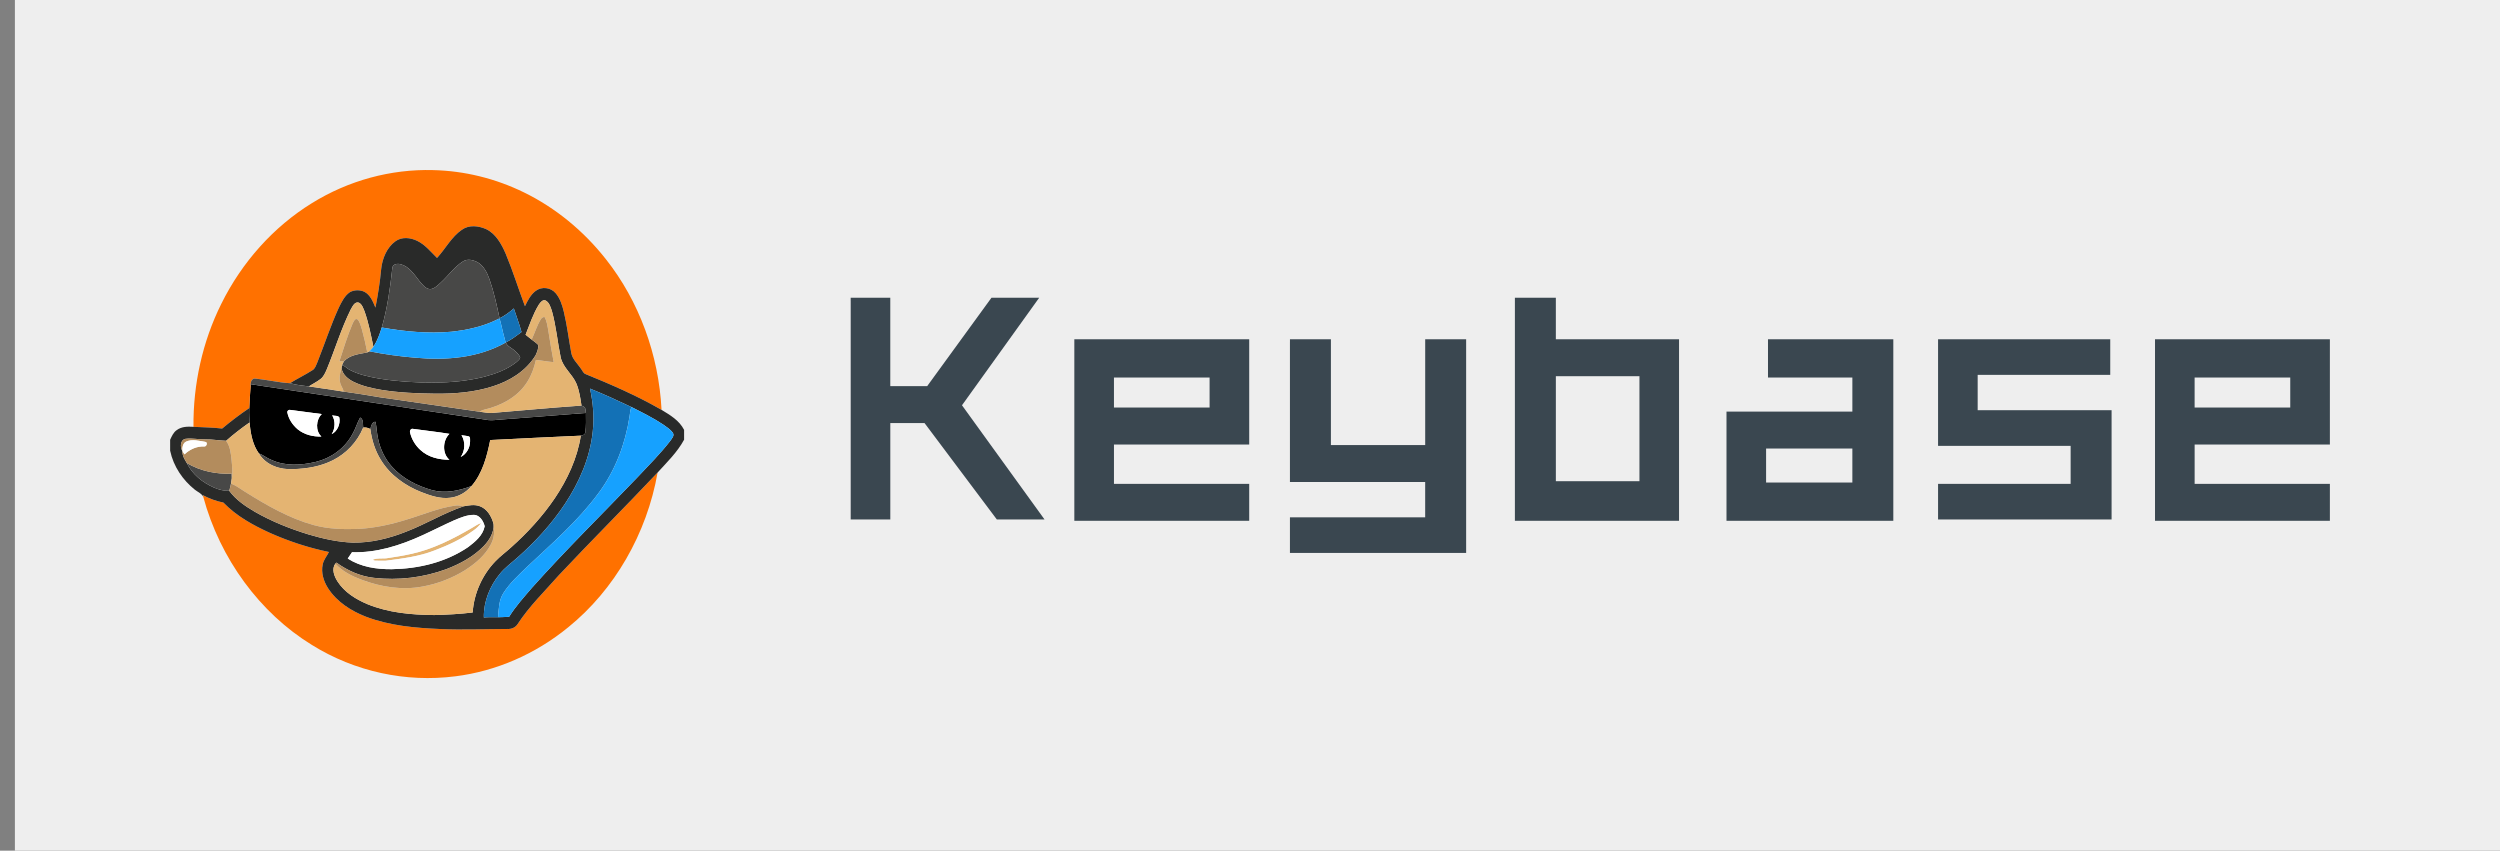 <?xml version="1.0" encoding="UTF-8" standalone="no"?>
<!-- Created with Inkscape (http://www.inkscape.org/) -->

<svg
   xmlns:dc="http://purl.org/dc/elements/1.1/"
   xmlns:cc="http://creativecommons.org/ns#"
   xmlns:rdf="http://www.w3.org/1999/02/22-rdf-syntax-ns#"
   xmlns:svg="http://www.w3.org/2000/svg"
   xmlns="http://www.w3.org/2000/svg"
   xmlns:sodipodi="http://sodipodi.sourceforge.net/DTD/sodipodi-0.dtd"
   xmlns:inkscape="http://www.inkscape.org/namespaces/inkscape"
   width="146.938"
   height="50"
   viewBox="0 0 146.938 50"
   id="svg7605"
   version="1.1"
   inkscape:version="0.91 r13725"
   sodipodi:docname="keybase.svg"
   inkscape:export-filename="C:\Users\10000_000\Desktop\twitter.png"
   inkscape:export-xdpi="90"
   inkscape:export-ydpi="90">
  <rect x="0" y="0" width="146.938" height="50" fill="#808080" stroke="none"/>
  <defs
     id="defs7607">
    <marker
       inkscape:stockid="Arrow1Lstart"
       orient="auto"
       refY="0"
       refX="0"
       id="Arrow1Lstart"
       style="overflow:visible"
       inkscape:isstock="true">
      <path
         id="path4254"
         d="M 0,0 5,-5 -12.5,0 5,5 0,0 Z"
         style="fill-rule:evenodd;stroke:#000000;stroke-width:1pt"
         transform="matrix(0.8,0,0,0.8,10,0)"
         inkscape:connector-curvature="0" />
    </marker>
  </defs>
  <sodipodi:namedview
     id="base"
     pagecolor="#ffffff"
     bordercolor="#666666"
     borderopacity="1.0"
     inkscape:pageopacity="0.0"
     inkscape:pageshadow="2"
     inkscape:zoom="2"
     inkscape:cx="-14.430478"
     inkscape:cy="13.725092"
     inkscape:document-units="px"
     inkscape:current-layer="layer1"
     showgrid="true"
     showguides="false"
     inkscape:snap-page="false"
     inkscape:snap-grids="true"
     inkscape:snap-to-guides="true"
     inkscape:window-width="1366"
     inkscape:window-height="705"
     inkscape:window-x="-8"
     inkscape:window-y="-8"
     inkscape:window-maximized="1"
     units="px">
    <inkscape:grid
       type="xygrid"
       id="grid8437" />
  </sodipodi:namedview>
  <g
     inkscape:label="Layer 1"
     inkscape:groupmode="layer"
     id="layer1"
     transform="translate(0,-1002.362)">
    <rect
       style="color:#000000;clip-rule:nonzero;display:inline;overflow:visible;visibility:visible;opacity:1;isolation:auto;mix-blend-mode:normal;color-interpolation:sRGB;color-interpolation-filters:linearRGB;solid-color:#000000;solid-opacity:1;fill:#eeeeee;fill-opacity:1;fill-rule:nonzero;stroke:none;stroke-width:1;stroke-linecap:butt;stroke-linejoin:miter;stroke-miterlimit:4;stroke-dasharray:none;stroke-dashoffset:0;stroke-opacity:1;color-rendering:auto;image-rendering:auto;shape-rendering:auto;text-rendering:auto;enable-background:accumulate"
       id="rect7613"
       width="147.038"
       height="50"
       x="0.875"
       y="1002.362" />
    <path
       style="font-style:normal;font-weight:normal;font-size:223.418px;line-height:125%;font-family:sans-serif;letter-spacing:0px;word-spacing:0px;fill:#3a4750;fill-opacity:1;stroke:none;stroke-width:1px;stroke-linecap:butt;stroke-linejoin:miter;stroke-opacity:1"
       d="m 50,1020.043 c 0,4.284 0,8.568 0,12.852 0.776,0 1.552,0 2.328,0 0,-1.889 0,-3.778 0,-5.667 0.671,0 1.341,0 2.012,0 1.417,1.889 2.834,3.778 4.25,5.667 0.935,0 1.87,0 2.804,0 -1.618,-2.238 -3.235,-4.476 -4.853,-6.713 1.512,-2.106 3.025,-4.213 4.537,-6.319 -0.935,0 -1.87,0 -2.805,0 -1.259,1.732 -2.519,3.463 -3.778,5.195 -0.723,0 -1.445,0 -2.168,0 0,-1.732 0,-3.463 0,-5.195 -0.776,0 -1.552,0 -2.328,0 l 0,0.09 0,0.09 z m 39.038,0 c 0,4.31 0,8.62 0,12.931 3.216,0 6.432,0 9.648,0 0,-3.557 0,-7.114 0,-10.671 -2.414,0 -4.827,0 -7.241,0 0,-0.813 0,-1.627 0,-2.44 -0.802,0 -1.605,0 -2.407,0 l 0,0.09 0,0.09 z m -25.894,2.44 c 0,3.497 0,6.994 0,10.491 3.426,0 6.852,0 10.278,0 0,-0.724 0,-1.447 0,-2.171 -2.65,0 -5.3,0 -7.949,0 0,-0.772 0,-1.543 0,-2.315 2.65,0 5.3,0 7.949,0 0,-2.062 0,-4.123 0,-6.185 -3.426,0 -6.852,0 -10.278,0 l 0,0.09 0,0.09 z m 12.672,0 c 0,2.736 0,5.472 0,8.208 2.65,0 5.3,0 7.949,0 0,0.693 0,1.386 0,2.079 -2.65,0 -5.3,0 -7.949,0 0,0.697 0,1.395 0,2.092 3.452,0 6.904,0 10.357,0 0,-4.187 0,-8.373 0,-12.56 -0.802,0 -1.605,0 -2.407,0 0,2.073 0,4.145 0,6.218 -1.847,0 -3.695,0 -5.542,0 0,-2.073 0,-4.145 0,-6.218 -0.802,0 -1.605,0 -2.407,0 l 0,0.09 0,0.09 z m 28.098,0 c 0,0.69 0,1.379 0,2.069 1.653,0 3.306,0 4.959,0 0,0.667 0,1.334 0,2 -2.466,0 -4.932,0 -7.398,0 0,2.14 0,4.281 0,6.421 3.268,0 6.537,0 9.805,0 0,-3.557 0,-7.114 0,-10.671 -2.455,0 -4.91,0 -7.366,0 l 0,0.09 0,0.09 z m 9.996,0 c 0,2.028 0,4.056 0,6.083 2.597,0 5.195,0 7.792,0 0,0.745 0,1.491 0,2.236 -2.597,0 -5.195,0 -7.792,0 0,0.698 0,1.395 0,2.092 3.4,0 6.799,0 10.199,0 0,-2.14 0,-4.281 0,-6.421 -2.624,0 -5.247,0 -7.871,0 0,-0.693 0,-1.386 0,-2.079 2.597,0 5.195,0 7.792,0 0,-0.697 0,-1.395 0,-2.092 -3.373,0 -6.747,0 -10.12,0 l 0,0.09 0,0.09 z m 12.751,0 c 0,3.497 0,6.994 0,10.491 3.426,0 6.852,0 10.278,0 0,-0.724 0,-1.447 0,-2.171 -2.65,0 -5.3,0 -7.949,0 0,-0.772 0,-1.543 0,-2.315 2.65,0 5.3,0 7.949,0 0,-2.062 0,-4.123 0,-6.185 -3.426,0 -6.852,0 -10.278,0 l 0,0.09 0,0.09 z m -30.302,1.99 c 0,2.057 0,4.115 0,6.172 -1.638,0 -3.275,0 -4.913,0 0,-2.057 0,-4.115 0,-6.172 1.638,0 3.275,0 4.913,0 z m -25.265,0.079 c 0,0.588 0,1.176 0,1.764 -1.874,0 -3.747,0 -5.621,0 0,-0.588 0,-1.176 0,-1.764 1.874,0 3.747,0 5.621,0 z m 63.516,0 c 0,0.588 0,1.176 0,1.764 -1.874,0 -3.747,0 -5.621,0 0,-0.588 0,-1.176 0,-1.764 1.874,0 3.747,0 5.621,0 z m -25.737,4.171 c 0,0.667 0,1.334 0,2 -1.69,0 -3.38,0 -5.07,0 0,-0.667 0,-1.334 0,-2 1.69,0 3.38,0 5.07,0 z"
       id="text4177"
       inkscape:connector-curvature="0" />
    <g
       transform="matrix(0.059,0,0,0.064,10,1010.896)"
       id="g4203">
      <g
         id="#000000ff">
        <path
           style="opacity:1;fill:#000000"
           inkscape:connector-curvature="0"
           id="path5"
           d="m 80.54,219.56 c 78.87,10.94 157.73,21.91 236.59,32.9 3.59,0.37 7.19,-0.15 10.77,-0.39 28.76,-2.07 57.51,-4.09 86.27,-6.18 0.1,5.94 0.29,11.95 -0.56,17.83 -0.42,2.13 -2.6,2.84 -4.48,3.03 -30.09,1.34 -60.19,2.52 -90.27,4.03 -3.27,15.04 -7.8,30.78 -18.65,42.23 -12.5,4.34 -26.08,7.06 -39.18,3.8 -15,-3.94 -29.87,-10.67 -40.62,-22.15 -6.51,-6.86 -11.07,-15.5 -13.18,-24.72 -1.34,-5.23 -1.48,-10.66 -2.59,-15.93 -3.59,-0.14 -4.41,3.97 -5.23,6.65 -2.21,-1.13 -4.61,-1.66 -7.08,-1.33 -0.4,-3.19 0.46,-7.59 -3.04,-9.24 -3.02,4.89 -4.64,10.5 -7.75,15.35 -7.78,13.32 -21.72,22.19 -36.61,25.45 -14.42,3.1 -30.05,4.06 -43.92,-1.82 -4.47,-1.54 -8.25,-4.54 -12.71,-6.11 -5.64,-7.35 -7.91,-16.67 -8.88,-25.72 -0.33,-5.26 -0.94,-10.53 -0.57,-15.81 0.22,-6.49 0.79,-12.96 1.28,-19.43 0.11,-0.61 0.31,-1.83 0.41,-2.44 m 36.15,25.59 c 1.26,6.33 5.32,11.8 10.33,15.72 6.74,5.09 15.38,6.91 23.69,6.7 -6.16,-5.07 -5.52,-15.56 0.33,-20.63 -10.34,-1.29 -20.68,-2.53 -31.02,-3.79 -1.48,-0.4 -3.2,0.29 -3.33,2 m 44.72,2.9 c 3.42,5.22 3.02,12.25 -0.48,17.31 5.67,-2.64 8.85,-9.29 7.61,-15.36 -1.62,-2.04 -4.86,-1.14 -7.13,-1.95 m 77.62,15.99 c 1.62,6.14 5.32,11.71 10.18,15.78 7.97,6.86 18.75,9.04 29,9.08 -7.39,-5.61 -6.76,-17.97 0.03,-23.81 -12.03,-1.84 -24.19,-3.01 -36.26,-4.57 -2.06,-0.59 -3.62,1.69 -2.95,3.52 m 51.19,2.3 c 4.09,5.98 3.59,14.31 -0.75,20.01 5.5,-2.57 9.3,-8.26 9.31,-14.37 -0.13,-1.52 0.47,-3.55 -1.09,-4.5 -2.45,-0.64 -4.98,-0.76 -7.47,-1.14 z" />
      </g>
      <g
         id="#ff7100ff">
        <path
           style="opacity:1;fill:#ff7100"
           inkscape:connector-curvature="0"
           id="path8"
           d="m 141.19,53.24 c 36.47,-20.87 78.7,-31.42 120.69,-30.37 31.22,0.65 62.29,7.68 90.75,20.55 31.26,14.1 59.28,35.26 81.52,61.35 32.95,38.39 52.64,87.77 55.38,138.28 -24.57,-13.05 -50.49,-23.37 -76.49,-33.16 -1.93,-1.33 -2.86,-3.71 -4.42,-5.43 -3.21,-4.36 -7.89,-8.05 -9,-13.6 -2.59,-12.61 -4.17,-25.43 -7.45,-37.9 -1.61,-6.09 -3.75,-12.35 -8.12,-17.06 -4.99,-5.42 -14.04,-6.29 -20.02,-2.02 -4.89,3.42 -7.9,8.8 -10.56,13.99 -6.53,-15.97 -12.03,-32.39 -19.16,-48.13 -4.25,-9.06 -9.93,-18.44 -19.47,-22.64 -7.61,-3.1 -17.03,-4.19 -24.21,0.57 -10.29,6.48 -16.33,17.44 -24.76,25.88 -6.22,-5.63 -11.91,-12.23 -19.73,-15.69 -6.82,-3.04 -15.32,-3.92 -21.79,0.43 -8.45,5.63 -13.03,15.72 -14.13,25.58 -1.18,11.87 -3.2,23.64 -5.72,35.3 -2.44,-5.59 -5.23,-11.85 -11.08,-14.59 -4.54,-1.86 -10.01,-1.82 -14.4,0.42 -5.2,3.24 -8.14,8.88 -10.95,14.11 -8.13,16.4 -14.24,33.68 -21.48,50.46 -1.28,2.57 -2.17,5.74 -4.93,7.13 -7.22,4.32 -14.98,7.66 -22.27,11.86 -11.83,-0.62 -23.51,-3.32 -35.32,-4.31 -3.77,0.51 -4.13,4.74 -3.94,7.75 -0.49,6.47 -1.06,12.94 -1.28,19.43 -9.32,5.8 -18.34,12.08 -27.03,18.79 -9.49,-1.06 -19.05,-1.09 -28.58,-1.58 -0.41,-39.14 9.06,-78.37 27.65,-112.83 20.62,-38.52 52.31,-71 90.3,-92.57 z" />
        <path
           style="opacity:1;fill:#ff7100"
           inkscape:connector-curvature="0"
           id="path10"
           d="m 387.05,395.08 c 32.47,-31.88 66.01,-62.66 98.55,-94.47 -10.68,56.21 -43.11,107.85 -88.95,142.05 -32.65,24.66 -71.93,40.4 -112.56,45.1 C 234.95,493.58 184,483.56 141.07,458.86 89.38,429.56 49.63,379.82 32.94,322.75 l -0.38,-1.37 c 6.5,3.14 13.32,5.59 20.46,6.8 13.33,12.71 30.06,21.02 46.9,28.07 18.8,7.66 38.34,13.54 58.29,17.33 -2.1,3.78 -5.25,7.05 -6.2,11.4 -1.84,7.62 0.93,15.53 5.26,21.81 9,12.88 23.24,20.94 37.74,26.2 23.72,8.34 49.07,10.33 74.02,11.33 22.32,0.94 44.64,0 66.96,-0.05 3.76,0.25 7.72,-1.15 10,-4.25 11.75,-16.65 27.07,-30.25 41.06,-44.94 z" />
      </g>
      <g
         id="#292a29ff">
        <path
           style="opacity:1;fill:#292a29"
           inkscape:connector-curvature="0"
           id="path13"
           d="m 290.63,77.67 c 7.18,-4.76 16.6,-3.67 24.21,-0.57 9.54,4.2 15.22,13.58 19.47,22.64 7.13,15.74 12.63,32.16 19.16,48.13 2.66,-5.19 5.67,-10.57 10.56,-13.99 5.98,-4.27 15.03,-3.4 20.02,2.02 4.37,4.71 6.51,10.97 8.12,17.06 3.28,12.47 4.86,25.29 7.45,37.9 1.11,5.55 5.79,9.24 9,13.6 1.56,1.72 2.49,4.1 4.42,5.43 26,9.79 51.92,20.11 76.49,33.16 8.42,4.74 17.62,9.6 22.47,18.38 l 0,9.02 c -6.83,11.61 -17.04,20.65 -26.4,30.16 -32.54,31.81 -66.08,62.59 -98.55,94.47 -13.99,14.69 -29.31,28.29 -41.06,44.94 -2.28,3.1 -6.24,4.5 -10,4.25 -22.32,0.05 -44.64,0.99 -66.96,0.05 -24.95,-1 -50.3,-2.99 -74.02,-11.33 -14.5,-5.26 -28.74,-13.32 -37.74,-26.2 -4.33,-6.28 -7.1,-14.19 -5.26,-21.81 0.95,-4.35 4.1,-7.62 6.2,-11.4 -19.95,-3.79 -39.49,-9.67 -58.29,-17.33 -16.84,-7.05 -33.57,-15.36 -46.9,-28.07 -7.14,-1.21 -13.96,-3.66 -20.46,-6.8 l 0.38,1.37 c -1.88,-3.13 -5.53,-4.3 -8.33,-6.38 C 12.71,307.64 3.29,295.09 0,280.54 l 0,-10.02 c 1.63,-3.29 3.33,-6.86 6.57,-8.86 4.85,-3.35 11.02,-3.36 16.67,-3.02 9.53,0.49 19.09,0.52 28.58,1.58 8.69,-6.71 17.71,-12.99 27.03,-18.79 -0.37,5.28 0.24,10.55 0.57,15.81 -0.08,-0.65 -0.23,-1.95 -0.31,-2.6 -8.03,5.24 -15.91,10.75 -23.33,16.83 -6.95,-0.21 -13.85,-1.41 -20.82,-1.29 -6.52,0.13 -13.04,-1.27 -19.54,-0.52 -5.18,0.63 -5.88,7.7 -3.17,11.14 l 0,0.12 c -0.25,4.13 2.22,7.73 4.41,11.02 5.63,10.64 15.99,18 26.95,22.45 4.84,1.98 10.02,3.2 15.28,3.03 6.76,8.38 16.05,14.14 25.42,19.21 17,8.99 35.16,15.64 53.65,20.87 14.38,3.9 29.09,7 44.03,7.47 18.1,0.25 36.02,-3.79 52.95,-9.99 19.52,-6.88 37.66,-17.21 57.45,-23.38 5.33,-0.92 10.96,-1.88 16.22,-0.02 7.11,2.4 11.71,9.32 13.57,16.3 0.69,8.03 -4.36,15.06 -9.85,20.37 -10.46,9.92 -23.72,16.31 -37.18,21.12 -23.06,7.8 -47.84,10.52 -72.04,7.98 -13.48,-1.35 -26.24,-6.55 -37.47,-14.01 -0.27,0.24 -0.81,0.72 -1.08,0.96 -3.91,5.03 -1.07,11.54 2.06,16.16 7.08,10.22 18.4,16.52 29.74,20.98 21.2,8.04 44.15,9.86 66.64,10.06 12.82,-0.3 25.63,-0.93 38.38,-2.36 1.27,-17.8 9.82,-34.81 22.68,-47.07 4.78,-4.64 10.36,-8.32 15.44,-12.6 16.24,-13.34 31.25,-28.33 43.71,-45.29 12.46,-17.06 22.35,-36.45 25.92,-57.43 1.88,-0.19 4.06,-0.9 4.48,-3.03 0.85,-5.88 0.66,-11.89 0.56,-17.83 -0.22,-1.68 -0.3,-3.43 -0.98,-5 -1.02,-0.8 -2.21,-1.3 -3.4,-1.77 -1.08,-6.8 -2.21,-13.71 -5.01,-20.04 -4.01,-8.84 -13.22,-14.47 -15.69,-24.11 -3.18,-14.12 -4.52,-28.65 -8.73,-42.53 -1.27,-3.53 -2.54,-7.71 -6.02,-9.65 -2.89,-1.55 -5.47,1.51 -7.01,3.61 -5.74,8.53 -9.16,18.33 -13.25,27.7 1.97,1.53 3.98,3.01 6.05,4.42 2.18,1.56 4.51,2.97 6.47,4.84 0.61,3.33 -1.11,6.59 -2.49,9.53 -9.76,14.75 -26.07,23.74 -42.72,28.6 -18.56,5.49 -38.07,6.89 -57.35,6.72 -17.99,-0.21 -36.04,-0.86 -53.86,-3.54 -9.38,-1.5 -18.81,-3.43 -27.5,-7.37 -5.32,-2.48 -10.69,-6.31 -11.97,-12.42 0.1,-0.6 0.28,-1.8 0.37,-2.4 2.73,-0.44 4.57,2.4 6.9,3.38 9.31,4.8 19.78,6.71 30.02,8.47 18.19,2.68 36.6,3.85 54.98,3.69 16.77,-0.03 33.6,-1.58 49.97,-5.34 11.32,-2.82 22.7,-6.58 32.18,-13.56 1.31,-1.2 3.15,-2.28 3.6,-4.08 -1.08,-2.87 -3.75,-4.85 -6.04,-6.77 -2.8,-2.31 -6.84,-3.47 -8.26,-7.11 5.52,-2.63 10.58,-6.07 15.6,-9.55 -2.08,-7.38 -5.15,-14.44 -7.65,-21.69 -4.38,3.54 -9.09,6.68 -14.19,9.08 -2.82,-12.11 -5.68,-24.27 -10.08,-35.93 -2.31,-6.08 -5.82,-12.21 -11.67,-15.48 -4.49,-2.17 -10.17,-3.59 -14.73,-0.83 -8.67,5.01 -14.72,13.27 -22.33,19.6 -3.06,2.49 -6.25,5.58 -10.39,5.86 -4.7,-0.27 -7.73,-4.36 -10.7,-7.51 -5.2,-6.08 -10.31,-13.38 -18.55,-15.35 -3.08,-0.84 -8.2,-0.44 -8.42,3.66 -2.17,18.34 -4.91,36.74 -10.51,54.4 -2.06,6.21 -4.53,12.38 -8.32,17.76 -2.5,-11.03 -4.79,-22.18 -8.89,-32.75 -1.35,-2.86 -2.45,-6.43 -5.58,-7.81 -4.21,-1.24 -6.3,3.48 -8.15,6.34 -9.48,17.63 -15.69,36.77 -23.87,55 -1.55,3.23 -3.15,6.72 -6.21,8.83 -3.64,2.61 -7.79,4.39 -11.59,6.75 -6.3,-0.72 -12.66,-1.31 -18.81,-2.98 7.29,-4.2 15.05,-7.54 22.27,-11.86 2.76,-1.39 3.65,-4.56 4.93,-7.13 7.24,-16.78 13.35,-34.06 21.48,-50.46 2.81,-5.23 5.75,-10.87 10.95,-14.11 4.39,-2.24 9.86,-2.28 14.4,-0.42 5.85,2.74 8.64,9 11.08,14.59 2.52,-11.66 4.54,-23.43 5.72,-35.3 1.1,-9.86 5.68,-19.95 14.13,-25.58 6.47,-4.35 14.97,-3.47 21.79,-0.43 7.82,3.46 13.51,10.06 19.73,15.69 8.43,-8.44 14.47,-19.4 24.76,-25.88 m 127.64,145.87 c 3.02,12.9 4.38,26.28 2.71,39.49 -2.71,24.23 -13.62,46.78 -27.69,66.4 -13.25,18.42 -29.38,34.63 -46.92,48.96 -6.17,5.13 -13.04,9.53 -18.28,15.7 -9.53,10.82 -15.93,25.05 -15.59,39.64 4.71,-0.41 9.44,-0.19 14.16,-0.22 3.68,-0.06 7.36,-0.19 11.03,-0.43 6.53,-9.72 14.84,-18.07 22.75,-26.64 33.81,-34.89 69.85,-67.53 104.84,-101.21 11.27,-11.03 22.92,-21.76 33.08,-33.85 1.35,-2.03 4.25,-4.54 2.49,-7.13 -2.47,-3.3 -6.15,-5.35 -9.52,-7.58 -10.18,-6.24 -21.06,-11.2 -31.86,-16.22 -13.59,-5.97 -27.28,-11.73 -41.2,-16.91 m -135.25,120.9 c -10.67,4.38 -21.09,9.36 -31.73,13.81 -22.13,9.37 -45.86,16.28 -70.1,15.54 -1.43,1.94 -2.85,3.88 -4.26,5.83 13.19,7.8 28.82,9.9 43.91,9.76 26.43,-0.42 53.51,-6.14 76.11,-20.35 6.83,-4.81 14.5,-10.45 16.4,-19.07 -1.31,-4.9 -4.95,-10.15 -10.46,-10.46 -6.93,-0.12 -13.5,2.5 -19.87,4.94 z" />
      </g>
      <g
         id="#484847ff">
        <path
           style="opacity:1;fill:#484847"
           inkscape:connector-curvature="0"
           id="path16"
           d="m 291.71,106.76 c 4.56,-2.76 10.24,-1.34 14.73,0.83 5.85,3.27 9.36,9.4 11.67,15.48 4.4,11.66 7.26,23.82 10.08,35.93 -0.2,0.1 -0.6,0.29 -0.81,0.39 -14.8,7.02 -31.09,10.3 -47.31,11.93 -23.12,1.88 -46.41,-0.16 -69.26,-3.9 5.6,-17.66 8.34,-36.06 10.51,-54.4 0.22,-4.1 5.34,-4.5 8.42,-3.66 8.24,1.97 13.35,9.27 18.55,15.35 2.97,3.15 6,7.24 10.7,7.51 4.14,-0.28 7.33,-3.37 10.39,-5.86 7.61,-6.33 13.66,-14.59 22.33,-19.6 z" />
        <path
           style="opacity:1;fill:#484847"
           inkscape:connector-curvature="0"
           id="path18"
           d="m 334.25,181.25 0.18,-0.09 c 1.42,3.64 5.46,4.8 8.26,7.11 2.29,1.92 4.96,3.9 6.04,6.77 -0.45,1.8 -2.29,2.88 -3.6,4.08 -9.48,6.98 -20.86,10.74 -32.18,13.56 -16.37,3.76 -33.2,5.31 -49.97,5.34 -18.38,0.16 -36.79,-1.01 -54.98,-3.69 -10.24,-1.76 -20.71,-3.67 -30.02,-8.47 -2.33,-0.98 -4.17,-3.82 -6.9,-3.38 0.45,-1.41 1.15,-2.72 1.99,-3.93 6.09,-6.2 15.27,-6.66 23.31,-8.26 0.72,-0.31 1.43,-0.64 2.14,-0.99 15.23,2.73 30.6,4.75 46.03,5.89 30.35,2.54 62.23,0.29 89.7,-13.94 z" />
        <path
           style="opacity:1;fill:#484847"
           inkscape:connector-curvature="0"
           id="path20"
           d="m 80.13,222 c -0.19,-3.01 0.17,-7.24 3.94,-7.75 11.81,0.99 23.49,3.69 35.32,4.31 6.15,1.67 12.51,2.26 18.81,2.98 11.47,1.51 22.94,3.05 34.39,4.73 11.98,1.56 23.95,3.16 35.86,5.16 33.3,4.51 66.62,8.8 99.91,13.35 3.91,0.32 7.79,1.27 11.74,1.14 29.89,-2.33 59.77,-4.85 89.69,-6.8 1.19,0.47 2.38,0.97 3.4,1.77 0.68,1.57 0.76,3.32 0.98,5 -28.76,2.09 -57.51,4.11 -86.27,6.18 -3.58,0.24 -7.18,0.76 -10.77,0.39 -78.86,-10.99 -157.72,-21.96 -236.59,-32.9 -0.1,0.61 -0.3,1.83 -0.41,2.44 z" />
        <path
           style="opacity:1;fill:#484847"
           inkscape:connector-curvature="0"
           id="path22"
           d="m 189.29,250.09 c 3.5,1.65 2.64,6.05 3.04,9.24 -5.83,13.22 -16.96,23.84 -30,29.9 -12.27,5.78 -25.92,7.85 -39.37,8.25 -12.83,0.72 -27.31,-3.2 -34.66,-14.52 4.46,1.57 8.24,4.57 12.71,6.11 13.87,5.88 29.5,4.92 43.92,1.82 14.89,-3.26 28.83,-12.13 36.61,-25.45 3.11,-4.85 4.73,-10.46 7.75,-15.35 z" />
        <path
           style="opacity:1;fill:#484847"
           inkscape:connector-curvature="0"
           id="path24"
           d="m 199.41,260.66 c 0.82,-2.68 1.64,-6.79 5.23,-6.65 1.11,5.27 1.25,10.7 2.59,15.93 2.11,9.22 6.67,17.86 13.18,24.72 10.75,11.48 25.62,18.21 40.62,22.15 13.1,3.26 26.68,0.54 39.18,-3.8 -5.45,5.94 -13.04,9.88 -21.07,10.75 -10.04,1.23 -19.9,-1.94 -29.23,-5.29 -15.71,-5.79 -30.65,-15.33 -40.02,-29.5 -5.72,-8.42 -9.01,-18.29 -10.48,-28.31 z" />
        <path
           style="opacity:1;fill:#484847"
           inkscape:connector-curvature="0"
           id="path26"
           d="m 16.66,291.94 c 13.57,7.41 29.26,10.27 44.62,9.72 0.05,1.49 0.09,2.99 0.11,4.49 -0.21,1.54 -0.45,3.07 -0.74,4.6 -0.47,2.25 -1.12,4.46 -1.76,6.67 -5.26,0.17 -10.44,-1.05 -15.28,-3.03 -10.96,-4.45 -21.32,-11.81 -26.95,-22.45 z" />
      </g>
      <g
         id="#e4b472ff">
        <path
           style="opacity:1;fill:#e4b472"
           inkscape:connector-curvature="0"
           id="path29"
           d="m 367.33,146.4 c 1.54,-2.1 4.12,-5.16 7.01,-3.61 3.48,1.94 4.75,6.12 6.02,9.65 4.21,13.88 5.55,28.41 8.73,42.53 2.47,9.64 11.68,15.27 15.69,24.11 2.8,6.33 3.93,13.24 5.01,20.04 -29.92,1.95 -59.8,4.47 -89.69,6.8 -3.95,0.13 -7.83,-0.82 -11.74,-1.14 3.24,-2.2 7.28,-2.33 10.91,-3.49 14.27,-4.1 28.37,-11.64 36.72,-24.32 4.09,-5.94 6.68,-12.75 8.38,-19.73 5.92,0.48 11.77,1.58 17.7,1.99 -1.92,-9.37 -3.62,-18.79 -5.23,-28.22 -0.88,-4.52 -1.44,-9.26 -3.88,-13.26 -1.64,0.03 -3.02,0.93 -3.83,2.33 -3.84,5.7 -5.88,12.35 -9,18.44 -2.07,-1.41 -4.08,-2.89 -6.05,-4.42 4.09,-9.37 7.51,-19.17 13.25,-27.7 z" />
        <path
           style="opacity:1;fill:#e4b472"
           inkscape:connector-curvature="0"
           id="path31"
           d="m 179.87,150.96 c 1.85,-2.86 3.94,-7.58 8.15,-6.34 3.13,1.38 4.23,4.95 5.58,7.81 4.1,10.57 6.39,21.72 8.89,32.75 -1.2,1.49 -2.53,2.86 -3.97,4.12 -0.71,0.35 -1.42,0.68 -2.14,0.99 -1.53,-7.15 -3.3,-14.24 -5.38,-21.24 -1.08,-3.14 -1.92,-6.57 -4.25,-9.05 -2.64,-1.55 -3.94,2.1 -5,3.85 -5.13,11.21 -9.08,22.94 -13.12,34.57 1.48,0.05 2.96,0.09 4.44,0.13 -0.84,1.21 -1.54,2.52 -1.99,3.93 -0.09,0.6 -0.27,1.8 -0.37,2.4 -1.87,5.22 -2.99,11.38 -0.05,16.45 0.67,1.61 2.17,3.07 1.93,4.94 -11.45,-1.68 -22.92,-3.22 -34.39,-4.73 3.8,-2.36 7.95,-4.14 11.59,-6.75 3.06,-2.11 4.66,-5.6 6.21,-8.83 8.18,-18.23 14.39,-37.37 23.87,-55 z" />
        <path
           style="opacity:1;fill:#e4b472"
           inkscape:connector-curvature="0"
           id="path33"
           d="m 55.78,271.47 c 7.42,-6.08 15.3,-11.59 23.33,-16.83 0.08,0.65 0.23,1.95 0.31,2.6 0.97,9.05 3.24,18.37 8.88,25.72 7.35,11.32 21.83,15.24 34.66,14.52 13.45,-0.4 27.1,-2.47 39.37,-8.25 13.04,-6.06 24.17,-16.68 30,-29.9 2.47,-0.33 4.87,0.2 7.08,1.33 1.47,10.02 4.76,19.89 10.48,28.31 9.37,14.17 24.31,23.71 40.02,29.5 9.33,3.35 19.19,6.52 29.23,5.29 8.03,-0.87 15.62,-4.81 21.07,-10.75 10.85,-11.45 15.38,-27.19 18.65,-42.23 30.08,-1.51 60.18,-2.69 90.27,-4.03 -3.57,20.98 -13.46,40.37 -25.92,57.43 -12.46,16.96 -27.47,31.95 -43.71,45.29 -5.08,4.28 -10.66,7.96 -15.44,12.6 -12.86,12.26 -21.41,29.27 -22.68,47.07 -12.75,1.43 -25.56,2.06 -38.38,2.36 -22.49,-0.2 -45.44,-2.02 -66.64,-10.06 -11.34,-4.46 -22.66,-10.76 -29.74,-20.98 -3.13,-4.62 -5.97,-11.13 -2.06,-16.16 7.24,7.25 16.78,11.52 26.33,14.83 19.52,6.67 40.67,9.82 61.13,6.07 14.57,-2.46 28.7,-7.52 41.56,-14.78 10.12,-6.04 20.04,-13.43 25.94,-23.87 3.27,-5.6 3.97,-12.38 2.66,-18.67 -1.86,-6.98 -6.46,-13.9 -13.57,-16.3 -5.26,-1.86 -10.89,-0.9 -16.22,0.02 -2.76,-0.51 -5.56,-1.09 -8.37,-0.62 -16.87,2.14 -32.74,8.55 -49.05,13 -14.99,4.35 -30.4,7.39 -46,8.34 -15.36,0.57 -30.94,0.36 -45.93,-3.44 -24.36,-6.18 -46.73,-18.08 -68.37,-30.56 -4.63,-2.6 -8.97,-5.79 -14.02,-7.57 0.29,-1.53 0.53,-3.06 0.74,-4.6 1.22,-5.64 0.29,-11.38 -0.2,-17.04 C 60.5,283 59.77,276.43 55.78,271.47 Z" />
        <path
           style="opacity:1;fill:#e4b472"
           inkscape:connector-curvature="0"
           id="path35"
           d="m 301.16,351.19 c 2.91,-1.47 5.58,-3.59 8.87,-4.14 -2.27,2.39 -4.65,4.73 -7.45,6.52 -12.03,8.07 -25.48,13.78 -39.1,18.57 -15.62,5.63 -32.21,7.52 -48.49,9.44 -3.65,0.01 -7.3,0.08 -10.95,-0.03 -0.81,-0.03 -1.5,-0.33 -2.09,-0.9 4.16,-1.62 8.73,-0.96 13.08,-1.23 7.94,-1.19 15.99,-2.17 23.9,-3.85 22.05,-4.18 42.59,-13.81 62.23,-24.38 z" />
      </g>
      <g
         id="#1371b6ff">
        <path
           style="opacity:1;fill:#1371b6"
           inkscape:connector-curvature="0"
           id="path38"
           d="m 328.19,159 c 5.1,-2.4 9.81,-5.54 14.19,-9.08 2.5,7.25 5.57,14.31 7.65,21.69 -5.02,3.48 -10.08,6.92 -15.6,9.55 l -0.18,0.09 c -1.67,-5.84 -3.4,-11.67 -4.77,-17.59 -0.49,-1.51 -0.52,-3.45 -2.1,-4.27 0.21,-0.1 0.61,-0.29 0.81,-0.39 z" />
        <path
           style="opacity:1;fill:#1371b6"
           inkscape:connector-curvature="0"
           id="path40"
           d="m 418.27,223.54 c 13.92,5.18 27.61,10.94 41.2,16.91 -1.07,2.74 -1.38,5.68 -1.8,8.58 -4.22,25.36 -14.39,49.93 -30.57,70.01 -20.62,26.02 -46.81,46.7 -71.73,68.35 -8.25,7.38 -16.86,14.6 -23.26,23.74 -4.61,6.47 -4.79,14.77 -5.45,22.38 -4.72,0.03 -9.45,-0.19 -14.16,0.22 -0.34,-14.59 6.06,-28.82 15.59,-39.64 5.24,-6.17 12.11,-10.57 18.28,-15.7 17.54,-14.33 33.67,-30.54 46.92,-48.96 14.07,-19.62 24.98,-42.17 27.69,-66.4 1.67,-13.21 0.31,-26.59 -2.71,-39.49 z" />
      </g>
      <g
         id="#b38c5dff">
        <path
           style="opacity:1;fill:#b38c5d"
           inkscape:connector-curvature="0"
           id="path43"
           d="m 369.13,160.08 c 0.81,-1.4 2.19,-2.3 3.83,-2.33 2.44,4 3,8.74 3.88,13.26 1.61,9.43 3.31,18.85 5.23,28.22 -5.93,-0.41 -11.78,-1.51 -17.7,-1.99 -1.7,6.98 -4.29,13.79 -8.38,19.73 -8.35,12.68 -22.45,20.22 -36.72,24.32 -3.63,1.16 -7.67,1.29 -10.91,3.49 -33.29,-4.55 -66.61,-8.84 -99.91,-13.35 -11.91,-2 -23.88,-3.6 -35.86,-5.16 0.24,-1.87 -1.26,-3.33 -1.93,-4.94 -2.94,-5.07 -1.82,-11.23 0.05,-16.45 1.28,6.11 6.65,9.94 11.97,12.42 8.69,3.94 18.12,5.87 27.5,7.37 17.82,2.68 35.87,3.33 53.86,3.54 19.28,0.17 38.79,-1.23 57.35,-6.72 16.65,-4.86 32.96,-13.85 42.72,-28.6 1.38,-2.94 3.1,-6.2 2.49,-9.53 -1.96,-1.87 -4.29,-3.28 -6.47,-4.84 3.12,-6.09 5.16,-12.74 9,-18.44 z" />
        <path
           style="opacity:1;fill:#b38c5d"
           inkscape:connector-curvature="0"
           id="path45"
           d="m 181.75,163.85 c 1.06,-1.75 2.36,-5.4 5,-3.85 2.33,2.48 3.17,5.91 4.25,9.05 2.08,7 3.85,14.09 5.38,21.24 -8.04,1.6 -17.22,2.06 -23.31,8.26 -1.48,-0.04 -2.96,-0.08 -4.44,-0.13 4.04,-11.63 7.99,-23.36 13.12,-34.57 z" />
        <path
           style="opacity:1;fill:#b38c5d"
           inkscape:connector-curvature="0"
           id="path47"
           d="m 15.42,269.66 c 6.5,-0.75 13.02,0.65 19.54,0.52 6.97,-0.12 13.87,1.08 20.82,1.29 3.99,4.96 4.72,11.53 5.41,17.64 0.49,5.66 1.42,11.4 0.2,17.04 -0.02,-1.5 -0.06,-3 -0.11,-4.49 -15.36,0.55 -31.05,-2.31 -44.62,-9.72 -2.19,-3.29 -4.66,-6.89 -4.41,-11.02 0.67,1 1.36,1.99 2.03,3.01 5.39,-4.72 12.38,-7.55 19.6,-7.28 2.39,0.48 3.88,-3.94 1.1,-4.2 -6.15,-0.88 -12.83,-2.73 -18.85,-0.31 -3.49,1.33 -4.15,5.37 -3.88,8.66 -2.71,-3.44 -2.01,-10.51 3.17,-11.14 z" />
        <path
           style="opacity:1;fill:#b38c5d"
           inkscape:connector-curvature="0"
           id="path49"
           d="m 60.65,310.75 c 5.05,1.78 9.39,4.97 14.02,7.57 21.64,12.48 44.01,24.38 68.37,30.56 14.99,3.8 30.57,4.01 45.93,3.44 15.6,-0.95 31.01,-3.99 46,-8.34 16.31,-4.45 32.18,-10.86 49.05,-13 2.81,-0.47 5.61,0.11 8.37,0.62 -19.79,6.17 -37.93,16.5 -57.45,23.38 -16.93,6.2 -34.85,10.24 -52.95,9.99 -14.94,-0.47 -29.65,-3.57 -44.03,-7.47 -18.49,-5.23 -36.65,-11.88 -53.65,-20.87 -9.37,-5.07 -18.66,-10.83 -25.42,-19.21 0.64,-2.21 1.29,-4.42 1.76,-6.67 z" />
        <path
           style="opacity:1;fill:#b38c5d"
           inkscape:connector-curvature="0"
           id="path51"
           d="m 322.18,347.88 c 1.31,6.29 0.61,13.07 -2.66,18.67 -5.9,10.44 -15.82,17.83 -25.94,23.87 -12.86,7.26 -26.99,12.32 -41.56,14.78 -20.46,3.75 -41.61,0.6 -61.13,-6.07 -9.55,-3.31 -19.09,-7.58 -26.33,-14.83 0.27,-0.24 0.81,-0.72 1.08,-0.96 11.23,7.46 23.99,12.66 37.47,14.01 24.2,2.54 48.98,-0.18 72.04,-7.98 13.46,-4.81 26.72,-11.2 37.18,-21.12 5.49,-5.31 10.54,-12.34 9.85,-20.37 z" />
      </g>
      <g
         id="#16a1ffff">
        <path
           style="opacity:1;fill:#16a1ff"
           inkscape:connector-curvature="0"
           id="path54"
           d="m 280.07,171.32 c 16.22,-1.63 32.51,-4.91 47.31,-11.93 1.58,0.82 1.61,2.76 2.1,4.27 1.37,5.92 3.1,11.75 4.77,17.59 -27.47,14.23 -59.35,16.48 -89.7,13.94 -15.43,-1.14 -30.8,-3.16 -46.03,-5.89 1.44,-1.26 2.77,-2.63 3.97,-4.12 3.79,-5.38 6.26,-11.55 8.32,-17.76 22.85,3.74 46.14,5.78 69.26,3.9 z" />
        <path
           style="opacity:1;fill:#16a1ff"
           inkscape:connector-curvature="0"
           id="path56"
           d="m 457.67,249.03 c 0.42,-2.9 0.73,-5.84 1.8,-8.58 10.8,5.02 21.68,9.98 31.86,16.22 3.37,2.23 7.05,4.28 9.52,7.58 1.76,2.59 -1.14,5.1 -2.49,7.13 -10.16,12.09 -21.81,22.82 -33.08,33.85 -34.99,33.68 -71.03,66.32 -104.84,101.21 -7.91,8.57 -16.22,16.92 -22.75,26.64 -3.67,0.24 -7.35,0.37 -11.03,0.43 0.66,-7.61 0.84,-15.91 5.45,-22.38 6.4,-9.14 15.01,-16.36 23.26,-23.74 24.92,-21.65 51.11,-42.33 71.73,-68.35 16.18,-20.08 26.35,-44.65 30.57,-70.01 z" />
      </g>
      <g
         id="#ffffffff">
        <path
           style="opacity:1;fill:#ffffff"
           inkscape:connector-curvature="0"
           id="path59"
           d="m 116.69,245.15 c 0.13,-1.71 1.85,-2.4 3.33,-2 10.34,1.26 20.68,2.5 31.02,3.79 -5.85,5.07 -6.49,15.56 -0.33,20.63 -8.31,0.21 -16.95,-1.61 -23.69,-6.7 -5.01,-3.92 -9.07,-9.39 -10.33,-15.72 z" />
        <path
           style="opacity:1;fill:#ffffff"
           inkscape:connector-curvature="0"
           id="path61"
           d="m 161.41,248.05 c 2.27,0.81 5.51,-0.09 7.13,1.95 1.24,6.07 -1.94,12.72 -7.61,15.36 3.5,-5.06 3.9,-12.09 0.48,-17.31 z" />
        <path
           style="opacity:1;fill:#ffffff"
           inkscape:connector-curvature="0"
           id="path63"
           d="m 239.03,264.04 c -0.67,-1.83 0.89,-4.11 2.95,-3.52 12.07,1.56 24.23,2.73 36.26,4.57 -6.79,5.84 -7.42,18.2 -0.03,23.81 -10.25,-0.04 -21.03,-2.22 -29,-9.08 -4.86,-4.07 -8.56,-9.64 -10.18,-15.78 z" />
        <path
           style="opacity:1;fill:#ffffff"
           inkscape:connector-curvature="0"
           id="path65"
           d="m 290.22,266.34 c 2.49,0.38 5.02,0.5 7.47,1.14 1.56,0.95 0.96,2.98 1.09,4.5 -0.01,6.11 -3.81,11.8 -9.31,14.37 4.34,-5.7 4.84,-14.03 0.75,-20.01 z" />
        <path
           style="opacity:1;fill:#ffffff"
           inkscape:connector-curvature="0"
           id="path67"
           d="m 16.13,272.14 c 6.02,-2.42 12.7,-0.57 18.85,0.31 2.78,0.26 1.29,4.68 -1.1,4.2 -7.22,-0.27 -14.21,2.56 -19.6,7.28 -0.67,-1.02 -1.36,-2.01 -2.03,-3.01 l 0,-0.12 c -0.27,-3.29 0.39,-7.33 3.88,-8.66 z" />
        <path
           style="opacity:1;fill:#ffffff"
           inkscape:connector-curvature="0"
           id="path69"
           d="m 283.02,344.44 c 6.37,-2.44 12.94,-5.06 19.87,-4.94 5.51,0.31 9.15,5.56 10.46,10.46 -1.9,8.62 -9.57,14.26 -16.4,19.07 -22.6,14.21 -49.68,19.93 -76.11,20.35 -15.09,0.14 -30.72,-1.96 -43.91,-9.76 1.41,-1.95 2.83,-3.89 4.26,-5.83 24.24,0.74 47.97,-6.17 70.1,-15.54 10.64,-4.45 21.06,-9.43 31.73,-13.81 m 18.14,6.75 c -19.64,10.57 -40.18,20.2 -62.23,24.38 -7.91,1.68 -15.96,2.66 -23.9,3.85 -4.35,0.27 -8.92,-0.39 -13.08,1.23 0.59,0.57 1.28,0.87 2.09,0.9 3.65,0.11 7.3,0.04 10.95,0.03 16.28,-1.92 32.87,-3.81 48.49,-9.44 13.62,-4.79 27.07,-10.5 39.1,-18.57 2.8,-1.79 5.18,-4.13 7.45,-6.52 -3.29,0.55 -5.96,2.67 -8.87,4.14 z" />
      </g>
    </g>
  </g>
</svg>
